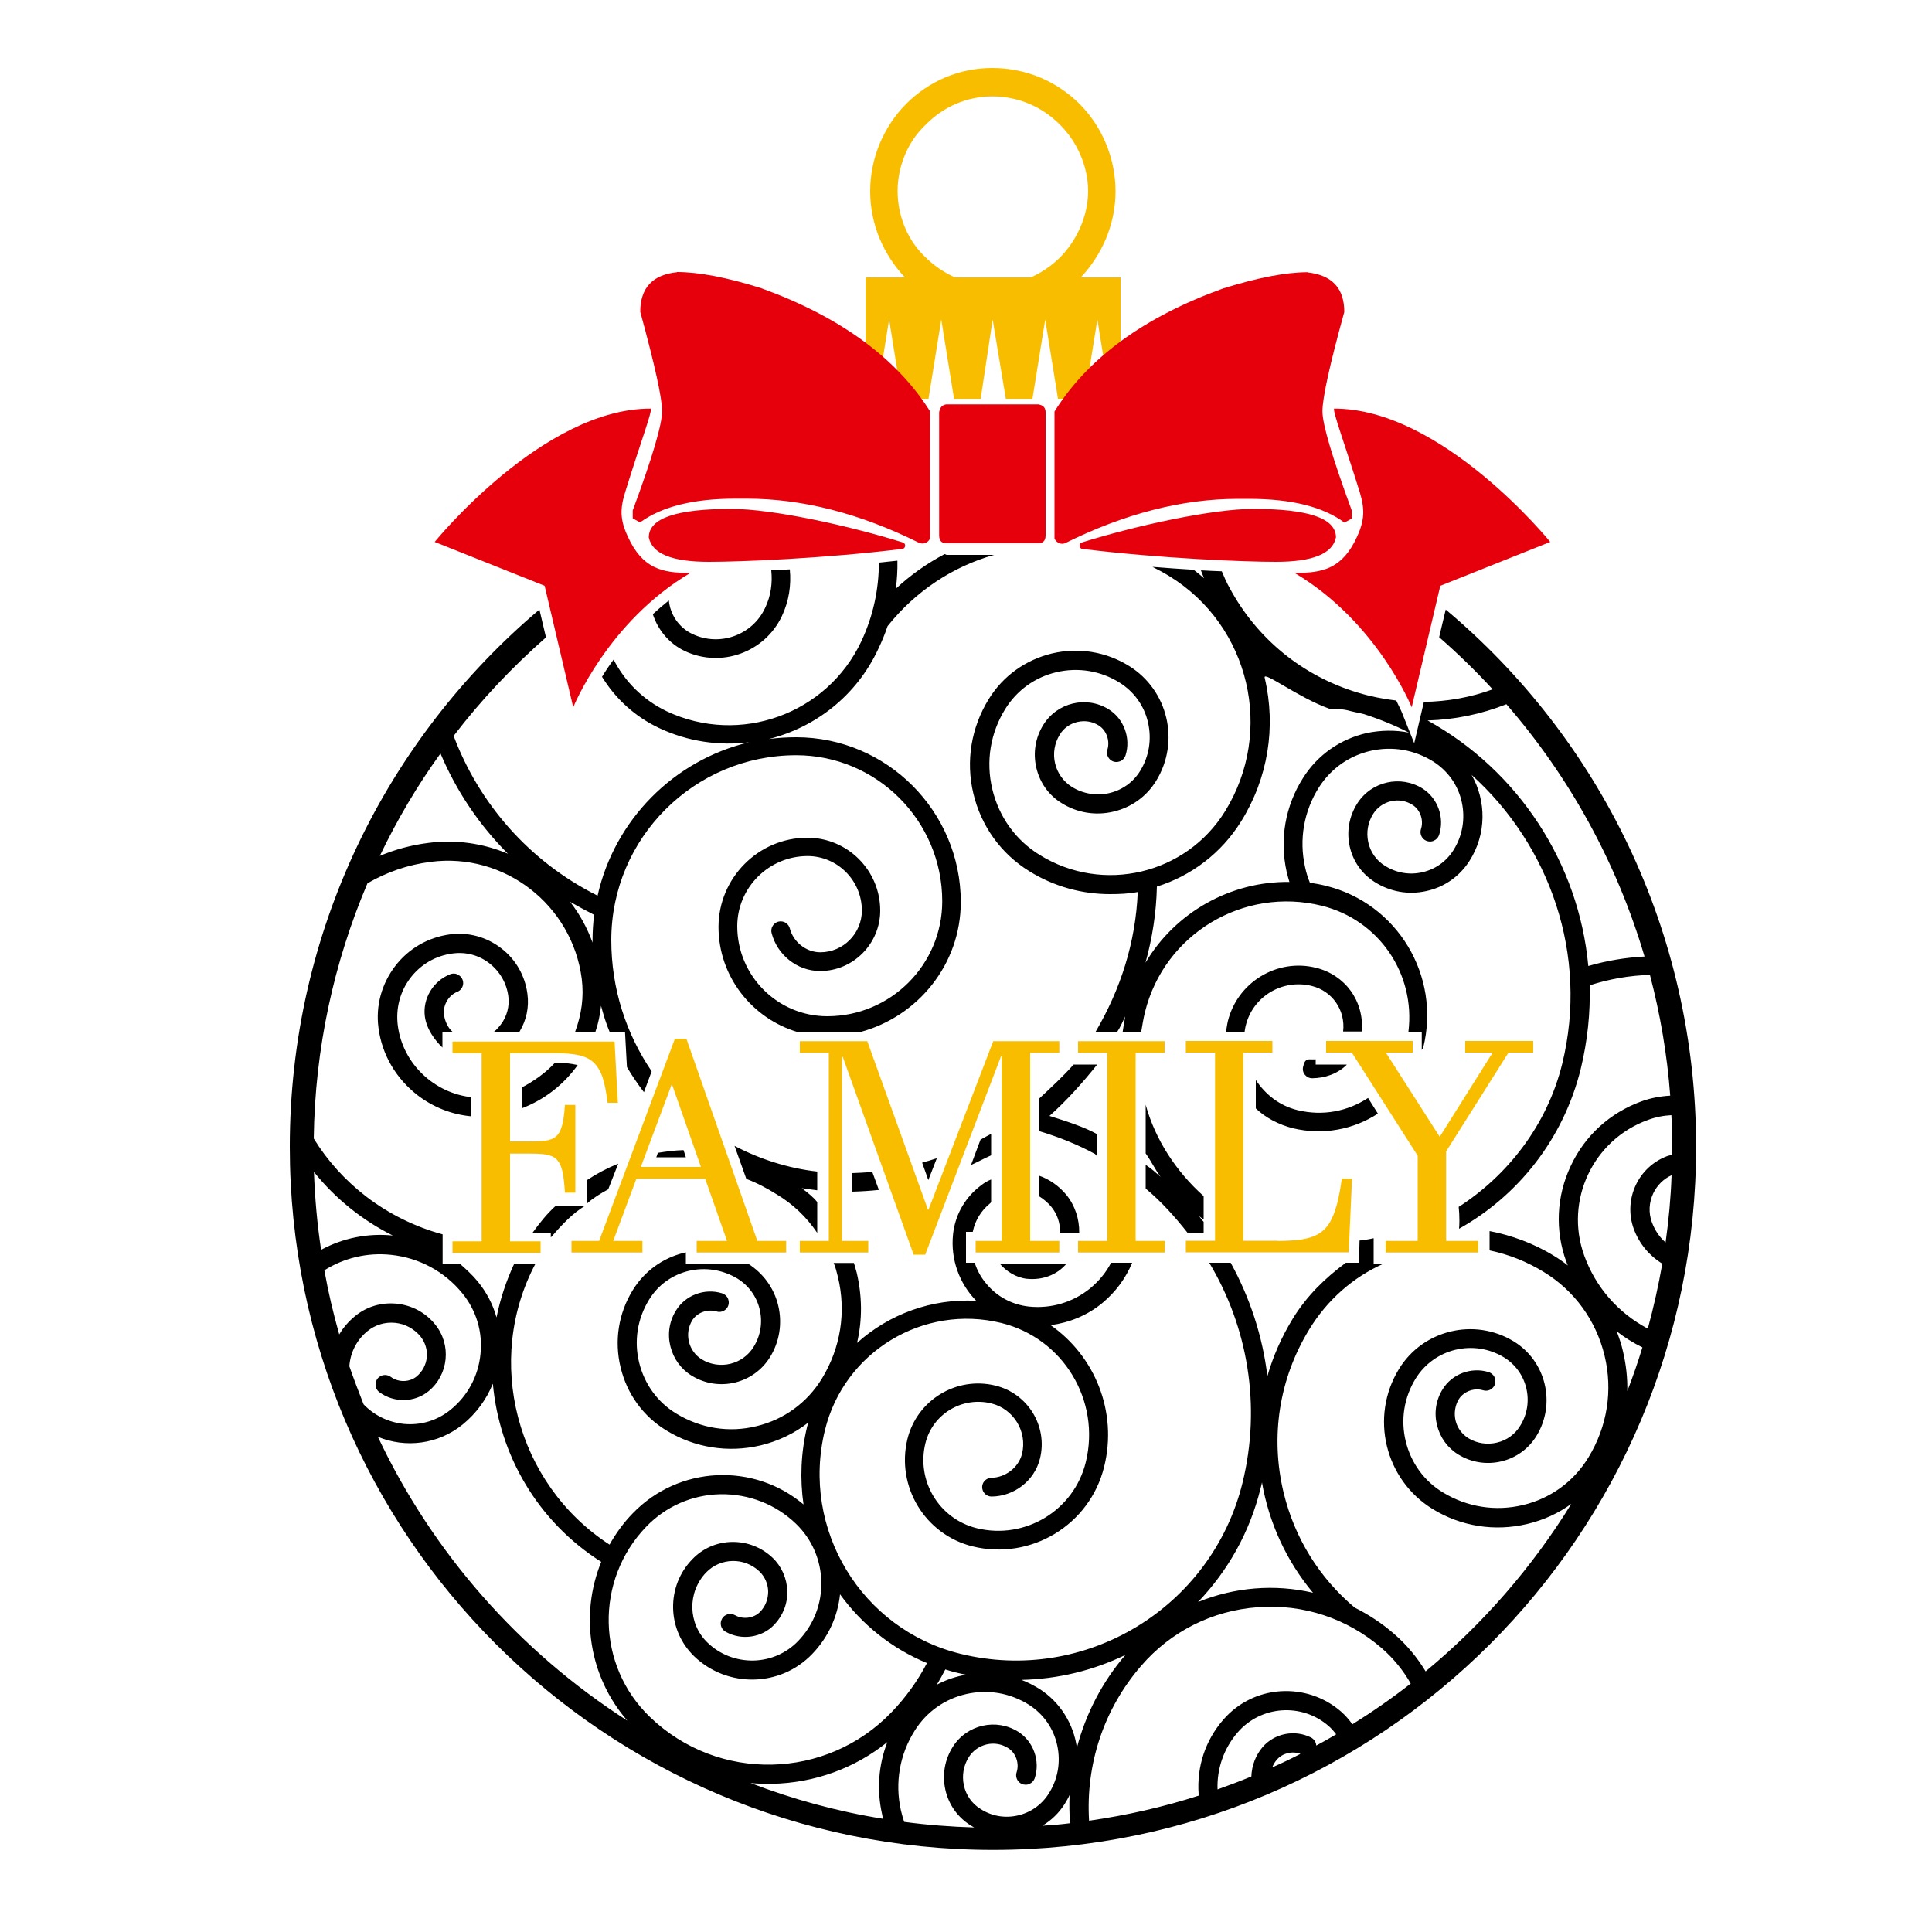 <?xml version="1.0" encoding="utf-8"?>
<!-- Generator: Adobe Illustrator 19.1.0, SVG Export Plug-In . SVG Version: 6.00 Build 0)  -->
<svg version="1.1" id="Layer_1" xmlns="http://www.w3.org/2000/svg" xmlns:xlink="http://www.w3.org/1999/xlink" x="0px" y="0px"
	 width="1000px" height="1000px" viewBox="0 0 1000 1000" style="enable-background:new 0 0 1000 1000;" xml:space="preserve">
<style type="text/css">
	.st0{fill:#F9BD00;}
	.st1{fill:#E5000C;}
</style>
<g>
	<path class="st0" d="M448,143.6h20.4c-10.8-11.4-18-27.1-18-44.6s7.2-33.7,18.6-45.2c11.6-11.6,27.1-18.6,44.6-18.6
		c18,0,33.7,7.2,45.2,18.6c11.4,11.4,18.6,27.8,18.6,45.2c0,17.4-7.2,33.1-18,44.6H580v62.8h-5.4l-6.6-41l-6.6,41h-13.8l-6.6-41
		l-6.6,41h-13.8l-6.8-41l-6.2,41h-13.8l-6.6-41l-6.6,41h-13.8l-6.6-41l-6.6,41h-5.5v-62.8H448z M494.3,143.6h19.3h19.9
		c5.4-2.4,10.8-6,15.1-10.3c8.4-8.4,14.6-21.1,14.6-34.4c0-13.2-6-25.9-14.6-34.4c-9-9-21.1-14.6-35-14.6
		c-13.2,0-25.4,5.4-34.4,14.6c-9,8.4-14.6,21.1-14.6,34.4c0,13.2,5.4,25.9,14.6,34.4C483.5,137.6,488.8,141.1,494.3,143.6z"/>
	<path class="st0" d="M264,544.9v45.9h9.9c3.4,0,6.2-0.1,8.4-0.4c2.3-0.3,4.1-1,5.5-2.2c1.4-1.2,2.4-3.1,3.1-5.6
		c0.7-2.5,1.2-6.1,1.5-10.7h5.4v45.4h-5.4c-0.3-4.7-0.7-8.4-1.3-11c-0.6-2.7-1.6-4.7-2.9-6.1c-1.4-1.4-3.2-2.2-5.5-2.6
		c-2.3-0.4-5.2-0.5-8.9-0.5H264v45.4h15.8v6h-45.6v-6h15.1v-97.4h-15.1v-6h83.9l1.7,31.7h-5.3c-0.7-5.4-1.5-9.8-2.6-13.1
		c-1.1-3.3-2.7-5.9-4.7-7.8c-2-1.9-4.7-3.1-7.9-3.8c-3.2-0.7-7.3-1-12.2-1H264z M332.5,642.3v6h-36.7v-6h14.3l39.2-104.6h6
		L392,642.3h14.9v6h-46.3v-6h15.7l-11.3-32.2h-35.6l-12,32.2H332.5z M347.6,561.5L331.7,604h31.1l-14.9-42.5H347.6z M518.5,642.3
		v-95.5h-0.4l-39.2,102.6h-6L436.2,547h-0.4v95.3h13.6v6H414v-6H429v-97.4H414v-6h34.9l31.4,87.2h0.3l33.5-87.2h34.2v6h-15.1v97.4
		h15.1v6h-43.3v-6H518.5z M587.8,544.9v97.4h15.1v6H558v-6h15.1v-97.4H558v-6h44.8v6H587.8z M661.3,642.3c3.9,0,7.4-0.2,10.3-0.5
		c3-0.3,5.6-0.9,7.8-1.7c2.2-0.8,4.2-2,5.8-3.5c1.6-1.5,3-3.4,4.1-5.8c1.2-2.4,2.1-5.2,3-8.6c0.8-3.4,1.6-7.4,2.2-12.1h5.3
		l-1.7,38.1h-84.3v-6h15.1v-97.4h-15.1v-6h44.8v6h-15.1v97.4H661.3z M686.4,538.8h44.8v6h-13.9l27.9,43.6l27.4-43.6h-14.2v-6h35.2v6
		h-12.8L748.5,596v46.3h16.6v6h-47.9v-6h16.6v-44.1l-34.1-53.4h-13.3V538.8z"/>
	<path d="M399.2,295.2c3.1-0.2,6.3-0.3,9.6-0.5c0.8,8-0.4,16.4-4.1,24.2c-8.9,18.8-31.4,26.9-50.2,18.1c-8.2-3.9-14-11-16.6-19.1
		c2.6-2.4,5.4-4.8,8.3-7.1c0.7,7.3,5.2,14.1,12.3,17.4c14,6.6,30.9,0.6,37.5-13.5C399,308.5,399.9,301.7,399.2,295.2z M299,551.3
		c-0.3-0.1-0.5-0.2-0.8-0.2c-2.8-0.6-6.5-1.1-10.9-1.1c-4.8,5.3-11.3,9.8-17.3,12.9v10.8C282,569.1,291.8,561.3,299,551.3z
		 M531.5,661.9c8,0.8,15.5-1.9,20.6-7.9h-34.7C520.8,658,525.9,661.3,531.5,661.9z M538,619.3c2,1.2,4.5,3.3,6.2,5.4
		c3,3.7,4.6,8.3,4.5,13.3h5.1h4.8c0.1-7-2.2-14.1-6.7-19.6c-3.7-4.5-8.9-8.1-13.9-9.8V619.3z M513,586.9c-2,1-3.7,2-5.5,3l-4.9,13.1
		c3.5-1.6,6.4-3.2,10.4-5V586.9z M567.9,551h-12.2c-5.3,6-11.7,11.9-17.7,17.5v17c10,3,19.8,6.9,28.8,11.8c0.3,0.3,0.6,0.6,0.8,0.9
		c0.1,0.1,0.4,0.2,0.4,0.4v-11.5c-7-3.9-16.2-6.8-24.8-9.5C552.4,569.4,560.7,560,567.9,551z M593,615.2c8,6.6,15.3,14.8,21.6,22.8
		h8.4v-5.6c-1-1-1.6-2-2.4-3c0.8,0.6,1.4,1.2,2.4,1.8v-12.1c-14-12.5-25-29-30-47.3V597c3,4.2,4.8,8.2,7.7,12.1
		c-2.5-2.2-4.7-4.2-7.7-6.2V615.2z M677.8,548.3c-2.2,0-2.8,1.6-3.3,3.8c-0.8,3.1,1.6,6,4.7,6c6.7-0.1,13.1-2.3,17.9-7l-0.4-0.1H681
		v-2.7C680,548.4,678.3,548.3,677.8,548.3z M681.1,500.9c-20.2-5-40.7,7.6-45.6,27.8c-0.4,1.7-0.7,4.3-1,5.3h9.7
		c0.2-1,0.3-2.2,0.6-3.2c3.7-15.1,19-24.2,34.1-20.5c10.7,2.6,17.6,12.6,16.3,23.6h9.7C706.1,518,696.2,504.6,681.1,500.9z
		 M713.2,576.4l-5.1-8.1c-10.5,6.9-23.4,9.5-36.5,6.3c-9.4-2.3-16.6-8.1-21.6-15.6v14.7c5,4.8,11.8,8.4,19.3,10.3
		C685,587.7,700.6,584.6,713.2,576.4z M484.9,599.5c-2.5,0.8-5,1.6-7.6,2.3l3.2,9L484.9,599.5z M441,616.8c4-0.1,9.3-0.4,13.9-0.9
		l-3.4-9.3c-3.5,0.3-7.5,0.5-10.5,0.6V616.8z M339.7,599H355l-1.2-3.7c-4.4,0.1-8.9,0.7-13.3,1.4L339.7,599z M423,606.4
		c-15-1.7-29.7-6.4-42.8-13.3l6.1,17.1c5.4,2,10.8,4.9,15.9,8.1c8.3,5,15.3,11.7,20.7,19.7h0.1v-15.8c-2-2.6-5.1-5-8-7.2
		c2.6,0.4,6,0.8,8,1.1V606.4z M877.9,593.6c0,201-162.9,363.9-363.9,363.9S150,794.6,150,593.6c0-111.5,50.2-211.3,129.2-278.1
		l3.4,14.4c-17.5,15.4-33.6,32.4-47.8,51c13.1,34.8,38.9,64.9,74.5,82.7c8.8-39.2,39.4-70.1,78.4-79.4c-15.4,1.9-31.6-0.3-46.6-7.4
		c-12.7-6-22.7-15.4-29.5-26.5c1.7-2.8,3.7-5.8,6-8.9c5.8,11.3,15.2,20.9,27.6,26.8c37.7,17.7,82.8,1.5,100.6-36.2
		c6.2-13.2,9.1-27.1,9.1-40.8c3.2-0.3,6.4-0.7,9.6-1c0.1,4.8-0.2,9.7-0.8,14.5c7.6-7.1,16-13,25.2-17.9c0.4,0,0.8,0.4,1.2,0.4h24.4
		c-21.2,6-40.6,18.7-55.1,36.9c-1.4,4.2-3,8-4.9,12c-11.3,24.1-32.5,40.4-56.5,46.4c4.6-0.6,9.3-0.9,14.1-0.9
		c47,0,85.2,38.4,85.2,85.3c0,32.2-22.2,59.3-52.1,67.3h-32.3c-23.6-7-41-28.7-41-54.4c0-25.3,20.6-46.2,46-46.2
		c20.8,0,37.7,16.9,37.7,37.7c0,17.2-14,31.3-31.1,31.3c-12.1,0-22.3-8.6-25.1-19.6c-0.8-3.1,1.5-6.1,4.7-6.1c2.2,0,4.1,1.5,4.7,3.6
		c1.7,6.8,8.2,12.4,15.8,12.4c11.9,0,21.5-9.8,21.5-21.6c0-15.5-12.6-28.2-28.1-28.2c-20,0-36.4,16.3-36.4,36.3
		c0,25.7,20.9,46.6,46.6,46.6c32.8,0,59.5-26.7,59.5-59.5c0-41.7-33.9-75.6-75.6-75.6c-52.8,0-95.7,42.9-95.7,95.7
		c0,25.2,7.7,48.5,20.9,67.9l-4,10.8c-3.2-4.2-6.1-8.4-8.8-13l-1-18.3h-8c-1.7-4-3.2-8.8-4.4-13.4c-0.5,4.6-1.5,9.4-2.9,13.4h-10.5
		c3.3-9,4.6-17.9,3.4-27.5c-5-38.1-40-65.4-78.2-60.4c-11.9,1.5-22.9,5.4-32.7,11.1c-17.3,40.7-27.2,85.3-27.8,132.1
		c7,11.4,16.1,21.5,27.1,30c12,9.2,25.6,15.8,39.6,19.6V654h8.8c3.4,3,6.5,5.8,9.3,9.2c4.6,5.6,7.9,11.9,9.8,18.7
		c1.9-9.5,5-18.9,9.2-27.9h11c-26.6,50-10.2,114,38.3,145.5c3.2-5.7,7.2-11.3,12-16.2c23.8-24.7,62.6-26.4,88.4-4.6
		c-1.9-13.1-1.4-26.8,1.9-40.4c0.2-0.7,0.4-1.3,0.6-2c-7.2,5.6-15.5,9.6-24.6,11.8c-16.8,4-34.2,1.3-48.9-7.7
		c-12-7.3-20.4-18.9-23.7-32.7c-3.3-13.7-1.1-27.9,6.3-39.9c6-9.8,15.5-16.7,26.7-19.4c0.3-0.1,0.8-0.1,0.8-0.2v5.8h32.1
		c7.9,5,13.5,12.6,15.7,21.7c2.2,9.2,0.7,18.7-4.2,26.7c-8.5,13.8-26.6,18.2-40.5,9.7c-5.6-3.4-9.5-8.8-11.1-15.2
		c-1.6-6.4-0.6-13,2.9-18.6c4.8-7.9,14.8-11.7,23.8-8.9c1.5,0.5,2.7,1.6,3.2,3c0.5,1.4,0.4,3-0.4,4.3c-1.2,1.9-3.5,2.8-5.7,2.1
		c-4.6-1.4-10,0.6-12.5,4.6c-4.2,6.9-2,15.9,4.9,20.2c9.2,5.6,21.3,2.7,26.9-6.5c3.6-5.8,4.7-12.7,3.1-19.4
		c-1.6-6.7-5.7-12.3-11.5-15.9c-7.6-4.6-16.5-6-25.2-4c-8.7,2.1-16,7.4-20.6,15c-6,9.8-7.8,21.3-5.1,32.4
		c2.7,11.1,9.5,20.6,19.3,26.5c12.5,7.6,27.2,10,41.4,6.5c14.3-3.4,26.3-12.2,33.9-24.6c9.7-15.9,12.7-34.5,8.3-52.7
		c-0.6-2.5-1.3-5.2-2.2-7.2H442c0.5,2,1,3.2,1.4,4.9c2.9,12.3,3,24.6,0.2,36.5c16.6-14.9,38.7-23.1,61.7-21.8
		c-8.6-8.8-13.4-21.3-12-34.5c1-9.4,5.6-17.9,12.9-24c2.1-1.7,3.8-3.1,6.8-4.3v11.7c0,0.1-0.4,0.6-0.6,0.7
		c-4.5,3.7-7.7,8.7-8.9,14.7H500v16h4.5c1.3,4,3.2,7.5,5.9,10.7c5.6,6.9,13.6,11.1,22.4,12c11.4,1.1,22.5-2.2,31.4-9.4
		c4.6-3.8,8.3-8.3,10.9-13.3H586c-3.3,8-8.6,15.2-15.5,20.9c-7.8,6.4-17,10.1-26.7,11.4c22.8,15.9,34.8,44.7,27.7,73.3
		c-7.4,30.1-37.9,48.6-68.1,41.2c-24.6-6.1-39.7-31-33.7-55.6c5-20.2,25.4-32.6,45.6-27.6c16.7,4.1,27.1,21,23,37.7
		c-2.9,11.8-13.7,19.6-25,19.7c-3.2,0-5.5-2.9-4.8-6c0.5-2.1,2.4-3.6,4.6-3.7c7-0.1,14-5,15.9-12.4c2.8-11.5-4.3-23.2-15.9-26.1
		c-15.1-3.7-30.4,5.5-34.1,20.6c-4.8,19.5,7.1,39.2,26.6,44c25,6.1,50.3-9.2,56.4-34.2c7.8-31.9-11.7-64.1-43.6-72
		c-40.5-10-81.5,14.9-91.4,55.4c-12.6,51.2,18.8,103.2,70.1,115.8c64.7,15.9,130-23.8,146-88.4c9.9-40.3,2.6-81-17.2-114h11.1
		c9.9,18,16.5,37.9,19,58.7c2.9-10.2,7.3-20.2,13.1-29.7c7.3-11.9,16.7-21,27.5-29h6.8l0.3-11.5c2.5-0.3,5.3-0.7,7.3-1.2V654h5.3
		c-15.9,7-29.4,18.9-38.7,34.2c-15.5,25.4-20.2,55.3-13.2,84.4c5.7,23.6,18.6,44.2,36.8,59.5c7.2,3.6,14.1,8.1,20.4,13.6
		c6.6,5.7,12,12.3,16.3,19.4c29.6-24.5,55.1-53.8,75.4-86.7c-6.7,4.9-14.4,8.4-22.8,10.4c-16.8,4-34.2,1.3-48.9-7.7
		c-24.8-15.2-32.7-47.7-17.5-72.5c12.4-20.3,39.1-26.7,59.4-14.3c16.7,10.2,22,32.2,11.8,48.9c-4.1,6.7-10.6,11.4-18.2,13.2
		c-7.6,1.8-15.5,0.6-22.2-3.5c-5.6-3.4-9.5-8.8-11.1-15.2c-1.6-6.4-0.6-13,2.9-18.6c4.8-7.9,14.8-11.7,23.8-8.9
		c1.5,0.5,2.7,1.6,3.2,3c0.5,1.4,0.4,3-0.4,4.3c-1.2,1.9-3.5,2.8-5.7,2.1c-4.6-1.4-10,0.6-12.5,4.6c-2,3.3-2.6,7.3-1.7,11.1
		c0.9,3.8,3.3,7,6.6,9.1c4.4,2.7,9.7,3.5,14.8,2.3c5.1-1.2,9.4-4.3,12.1-8.8c3.6-5.8,4.7-12.7,3.1-19.4c-1.6-6.7-5.7-12.3-11.5-15.9
		c-15.7-9.6-36.2-4.6-45.8,11c-6,9.8-7.8,21.3-5.1,32.4c2.7,11.1,9.5,20.6,19.3,26.5c12.5,7.6,27.2,9.9,41.4,6.5
		c14.3-3.4,26.3-12.2,33.9-24.7c9.7-15.9,12.7-34.6,8.3-52.7c-4.4-18.1-15.5-33.5-31.4-43.2c-8.8-5.4-18.1-9.1-28.1-11.2v-10
		c11,2.1,22.8,6.3,33.3,12.8c2.5,1.5,4.9,3.2,7.2,5c-0.3-0.7-0.5-1.3-0.8-2c-5.9-16.2-5.1-33.8,2.3-49.5
		c7.3-15.7,20.3-27.5,36.5-33.4c4.9-1.8,9.9-2.7,15-3c-1.6-21.4-5.2-42.3-10.5-62.5c-10.5,0.3-21,2.1-31.2,5.4
		c0.4,14.2-1.1,28.7-4.6,43.2c-9,36.5-32.6,65.8-63,82.8c0.5-5.8-0.2-11.3-0.2-11.3c25-16.1,45.7-42,53.6-74.1
		c13.8-56.3-6.5-113.1-46.9-149.5c7.6,13.4,7.8,30.6-1.1,44.5c-5.1,8-13,13.6-22.3,15.6c-9.3,2.1-18.8,0.4-26.8-4.7
		c-6.6-4.2-11.2-10.7-12.9-18.4c-1.7-7.7-0.3-15.6,3.9-22.2c7.3-11.5,22.5-14.9,33.9-7.7c7.8,5,11.4,15,8.5,23.9
		c-0.5,1.5-1.6,2.6-3.1,3.2c-1.4,0.5-3,0.3-4.3-0.5c-1.9-1.2-2.7-3.6-2-5.7c1.5-4.6-0.4-10-4.4-12.5c-3.3-2.1-7.2-2.8-11.1-1.9
		c-3.8,0.9-7.1,3.2-9.2,6.5c-2.8,4.4-3.7,9.6-2.6,14.7c1.1,5.1,4.2,9.5,8.6,12.2c5.8,3.7,12.6,4.9,19.3,3.4
		c6.7-1.5,12.4-5.5,16.1-11.3c4.8-7.5,6.3-16.4,4.4-25.1c-1.9-8.7-7.2-16.1-14.7-20.9c-9.7-6.1-21.1-8.1-32.3-5.6
		c-11.2,2.5-20.7,9.2-26.9,18.9c-7.8,12.3-10.4,27-7.2,41.3c0.6,2.8,1.4,5.5,2.5,8.1c2.8,0.4,5.5,0.9,8.3,1.6
		c37,9.1,59.5,46.6,50.4,83.6c-0.1,0.5-0.8,1-0.8,1.5V534h-6.9c3.7-30-15.3-57.9-44.9-65.2c-40.5-10-81.6,14.7-91.5,55.2
		c-0.8,3.2-1.4,7-1.9,10h-9.6c0.3-2,0.8-5.3,1.3-7.9c-1.3,2.7-2.7,5.9-4.1,7.9h-11.2c12.9-22,20.7-46.1,21.8-72.3
		c-4.7,0.9-9.6,1.1-14.4,1.1c-14.3,0-28.8-3.8-41.8-11.9c-14.7-9.1-24.9-23.4-28.9-40.2c-4-16.8-1.1-34.2,8-48.9
		c7.4-12,19.1-20.3,32.8-23.6c13.7-3.2,27.9-0.9,39.8,6.5c20.2,12.5,26.5,39.2,14,59.5c-5,8.1-12.8,13.7-22.1,15.9
		c-9.3,2.2-18.8,0.6-26.8-4.4c-6.7-4.1-11.3-10.6-13.1-18.3c-1.8-7.7-0.5-15.6,3.6-22.2c7.2-11.6,22.3-15.2,33.8-8.1
		c7.9,4.9,11.6,14.9,8.8,23.8c-0.5,1.5-1.6,2.7-3,3.2c-1.4,0.5-3,0.4-4.3-0.4c-1.9-1.2-2.8-3.5-2.1-5.7c1.4-4.6-0.5-10-4.5-12.5
		c-3.3-2.1-7.2-2.7-11.1-1.8c-3.8,0.9-7.1,3.2-9.1,6.6c-2.7,4.4-3.6,9.7-2.4,14.8c1.2,5.1,4.3,9.4,8.7,12.2
		c5.8,3.6,12.7,4.7,19.4,3.2c6.7-1.6,12.3-5.6,15.9-11.4c4.7-7.6,6.1-16.5,4.1-25.2c-2-8.7-7.3-16-14.9-20.7
		c-9.7-6-21.2-7.9-32.4-5.3c-11.2,2.6-20.6,9.4-26.6,19.1c-7.7,12.4-10.1,27.1-6.7,41.4c3.4,14.3,12,26.4,24.5,34.1
		c32.7,20.3,75.8,10.1,96-22.6c25.6-41.4,12.8-96-28.7-121.6c-2.9-1.8-5.9-3.4-8.9-4.9c7.4,0.6,14.5,1.1,21.3,1.5
		c1.9,1.4,3.7,2.9,5.4,4.4c-0.6-1.4-1.1-2.8-1.6-4.1c3.8,0.2,7.4,0.4,10.8,0.5c1.2,2.9,2.5,5.9,4.1,8.7
		c14.1,26.2,37.6,45.4,66.3,54.1c6.6,2,13.2,3.3,19.9,4.1c1.8,3.6,2.7,5.7,2.8,5.9l6.5,16.2l5-21.4c12.1-0.2,24.1-2.3,35.6-6.5
		c-8.7-9.5-18-18.5-27.7-27l3.4-14.3C827.5,381.9,877.9,481.9,877.9,593.6z M729.3,379.2c-7.4-3.8-15.3-7-23.4-9.6
		c-2.3-0.6-5.8-1.2-8.2-1.9c-0.9-0.3-4.1-0.6-4.9-0.9c0,0-4.8,0-4.8,0v0c-16-5.7-34.4-19.9-33.4-16c6,25.6,1.7,51.9-12.1,74.2
		c-10.4,16.8-26.1,28.4-43.7,33.9c-0.3,13.6-2.4,26.8-5.9,39.4c15.4-26,44-42.2,74.5-41.8c-0.5-1.7-1-3.4-1.4-5.1
		c-3.8-16.9-0.8-34.2,8.5-48.8c7.5-11.9,19.3-20.1,33-23.2C714.8,377.9,722.2,377.8,729.3,379.2z M851.2,495.1
		c-14.4-48.8-39-93.2-71.5-130.6c-13.1,5.2-26.8,8-40.8,8.4c47.1,26,78.3,74,83.2,127.1C831.7,497.2,841.5,495.6,851.2,495.1z
		 M295.1,466.8c4.9,6.3,8.8,13.4,11.6,21.1c0-0.4,0-0.9,0-1.3c0-4.4,0.3-8.8,0.8-13.1C303.2,471.3,299.1,469.1,295.1,466.8z
		 M196.6,443c7.9-3.3,16.3-5.6,25.1-6.7c14.5-1.9,28.6,0.3,41.2,5.6c-15-15-26.8-32.7-34.9-51.9C216,406.6,205.5,424.4,196.6,443z
		 M620.1,829.2c18.9-7.7,39.7-9.4,59.5-4.8c-13.8-16.5-22.8-36.3-26.4-57.1c-0.2,1-0.4,1.9-0.7,2.9
		C646.9,793.2,635.4,813.2,620.1,829.2z M484.9,872c4.1-2.2,8.5-3.8,13.2-4.8c0.6-0.1,1.2-0.2,1.8-0.4c-1.7-0.3-3.3-0.7-5-1.1
		c-1.9-0.5-3.8-1-5.6-1.6C487.9,866.8,486.4,869.5,484.9,872z M166.2,646.9c11.3-6.1,24.1-8.7,37.1-7.4
		c-15.8-7.9-29.7-19.1-40.8-32.9C163,620.3,164.2,633.7,166.2,646.9z M188.2,726.9c5.5,5.7,12.7,9.2,20.6,10.1
		c8.9,0.9,17.5-1.7,24.4-7.3c8.9-7.2,14.4-17.5,15.5-28.9c1.2-11.4-2.2-22.6-9.4-31.4c-9.2-11.3-22.4-18.4-36.9-19.9
		c-12.3-1.3-24.3,1.6-34.5,8c2,11.3,4.6,22.3,7.7,33.2c2.1-3.6,4.9-6.8,8.2-9.5c6.1-5,13.7-7.2,21.6-6.4c7.8,0.8,14.9,4.6,19.8,10.7
		c8.6,10.5,7,26.1-3.4,34.6c-7.2,5.9-17.9,6.1-25.4,0.5c-1.3-0.9-2-2.4-2-3.9c0-1.5,0.6-3,1.8-3.9c1.7-1.4,4.2-1.5,6.1-0.1
		c3.9,2.9,9.6,2.8,13.3-0.2c3-2.5,4.9-6,5.3-9.9c0.4-3.9-0.8-7.7-3.2-10.8c-3.3-4-8-6.6-13.2-7.1c-5.2-0.5-10.3,1-14.3,4.3
		c-5.3,4.3-8.6,10.5-9.3,17.3c0,0.3,0,0.6-0.1,0.8C183.1,713.7,185.6,720.3,188.2,726.9z M324.7,890.6c-20-23-24.6-55-13.5-82.2
		c-33.2-21-52.8-55.7-56.1-92.2c-3.3,8.1-8.6,15.4-15.6,21.1c-12.8,10.4-29.7,12.3-43.9,6.4C224,803.9,269,854.9,324.7,890.6z
		 M459.3,901.7c-16.8,13.5-37.5,21.1-59.5,21.6c-0.7,0-1.4,0-2.1,0c-3.1,0-6.2-0.1-9.2-0.4c21.9,8.4,44.8,14.7,68.6,18.5
		c-0.2-0.7-0.4-1.4-0.5-2.2C453.7,926.5,454.7,913.5,459.3,901.7z M461.5,886.2c7.5-7.8,13.6-16.4,18.3-25.4
		c-18.4-7.6-33.8-20.1-45-35.6c-1.2,11.6-6.2,22.4-14.4,30.9c-16.5,17.2-43.9,17.7-61.1,1.2c-6.8-6.6-10.7-15.4-10.9-24.9
		c-0.2-9.5,3.3-18.5,9.9-25.3c5.4-5.7,12.8-8.9,20.6-9c7.9-0.1,15.3,2.8,21,8.2c4.7,4.5,7.4,10.7,7.6,17.2
		c0.2,6.6-2.3,12.8-6.8,17.5c-6.4,6.7-17,8.2-25.1,3.6c-1.4-0.8-2.3-2.1-2.5-3.6c-0.2-1.5,0.3-3,1.3-4.1c1.6-1.6,4-2,6-0.9
		c4.2,2.4,9.9,1.6,13.1-1.8c2.7-2.8,4.1-6.5,4.1-10.5c-0.1-3.9-1.7-7.6-4.5-10.3c-7.8-7.5-20.2-7.2-27.6,0.5
		c-9.8,10.2-9.5,26.5,0.7,36.3c6.4,6.2,14.8,9.4,23.7,9.3c8.9-0.2,17.2-3.8,23.3-10.2c16.4-17,15.8-44.2-1.2-60.6
		c-10.5-10.1-24.4-15.5-39.1-15.3c-14.7,0.3-28.3,6.3-38.4,16.8c-26.7,27.7-25.8,72,2,98.6C371.7,922.6,427.7,921.4,461.5,886.2z
		 M526.7,939.7c6.7-1.5,12.4-5.5,16.1-11.3c4.8-7.5,6.3-16.4,4.4-25.1c-1.9-8.7-7.1-16.1-14.6-20.9c-9.7-6.1-21.1-8.1-32.3-5.6
		c-11.2,2.5-20.7,9.2-26.8,18.9c-7.8,12.3-10.4,27-7.2,41.3c0.5,2,1,4,1.7,6c11.9,1.6,24,2.5,36.2,2.9c-0.7-0.4-1.3-0.8-2-1.2
		c-6.6-4.2-11.2-10.7-12.9-18.4c-1.7-7.7-0.3-15.6,3.9-22.2c7.3-11.5,22.5-14.9,33.9-7.7c7.8,5,11.4,15,8.5,23.9
		c-0.5,1.5-1.6,2.6-3.1,3.2c-1.4,0.5-3,0.3-4.3-0.5c-1.9-1.2-2.7-3.6-2-5.7c1.5-4.6-0.4-10-4.4-12.5c-3.3-2.1-7.2-2.8-11.1-1.9
		c-3.8,0.9-7.1,3.2-9.2,6.5c-2.8,4.4-3.7,9.6-2.6,14.7c1.1,5.1,4.2,9.5,8.6,12.2C513.2,940,520,941.2,526.7,939.7z M553.8,943.7
		c-0.3-4.9-0.4-9.8-0.2-14.6c-0.7,1.6-1.6,3.1-2.5,4.6c-3,4.7-6.9,8.5-11.6,11.3C544.3,944.7,549.1,944.3,553.8,943.7z M557.4,904.6
		c4.6-17.5,13-33.9,25.1-48c-16.6,8-34.9,12.5-53.8,12.9c3.2,1.2,6.2,2.8,9.2,4.6C548.9,881.1,555.7,892.5,557.4,904.6z
		 M673.1,907.8c-4.2-1.6-9.2-0.4-12.1,2.9c-1.1,1.2-1.9,2.6-2.5,4.1C663.5,912.6,668.3,910.3,673.1,907.8z M691.6,897.7
		c-1.2-1.6-2.5-3.1-4-4.4c-13.9-12-35-10.5-47,3.4c-7.1,8.2-10.8,18.7-10.4,29.5c5.9-2.1,11.7-4.3,17.5-6.7c0.2-5.6,2.2-11,5.9-15.3
		c6.1-7,16.5-9.1,24.9-4.9c1.4,0.7,2.4,2,2.7,3.5c0,0.2,0.1,0.5,0.1,0.7C684.7,901.7,688.2,899.7,691.6,897.7z M730.2,871.4
		c-3.9-6.8-8.9-13-15-18.3c-17.8-15.4-40.6-23-64.2-21.2c-23.5,1.7-45,12.5-60.4,30.4c-19.2,22.2-28.7,50.7-26.9,80.1
		c19.5-2.8,38.5-7.1,56.8-13c0-0.3-0.1-0.6-0.1-0.9c-1-14.1,3.5-27.7,12.7-38.3c7.5-8.7,18-14,29.5-14.8
		c11.5-0.8,22.7,2.9,31.4,10.4c2.3,2,4.3,4.3,6,6.7C710.4,886,720.5,879,730.2,871.4z M850.1,697.4c-4.7-2.3-9.2-5.1-13.3-8.3
		c1.3,3.4,2.5,6.9,3.3,10.6c1.6,6.8,2.3,13.6,2.2,20.3C845.2,712.5,847.8,705,850.1,697.4z M865.2,608.3c-4.2,1.9-7.5,5.2-9.5,9.4
		c-2.2,4.7-2.5,10-0.7,14.9c1.5,4.1,3.9,7.7,7.1,10.5C863.7,631.7,864.8,620,865.2,608.3z M865.5,597.7c0-1.1,0-2.2,0-3.3
		c0-5.8-0.1-11.5-0.4-17.2c-4.1,0.2-8.2,1-12.2,2.5c-28.4,10.3-43.2,41.8-32.9,70.2c5.9,16.4,17.6,29.7,32.9,37.8
		c3-11,5.5-22.2,7.5-33.6c-6.6-4.1-11.9-10.2-14.8-18.1c-5.5-15.3,2.4-32.2,17.6-37.7C864,598.1,864.8,597.9,865.5,597.7z
		 M236.6,513.4c2.1-0.8,3.4-3,3.1-5.2c-0.2-1.5-1.1-2.8-2.4-3.6c-1.3-0.8-2.9-0.9-4.4-0.3c-8.7,3.5-14.2,12.6-13,21.8
		c0.9,6.6,5.1,12.2,9.1,16.1V534h5.2c-2.4-2-4-5.6-4.4-8.9C229.2,520.4,232.1,515.2,236.6,513.4z M255.7,534h13.2
		c3.6-6,5-12.7,4.1-19.5c-1.2-9.4-6-17.9-13.6-23.7c-7.5-5.8-16.9-8.4-26.3-7.2c-11.4,1.5-21.6,7.3-28.6,16.5
		c-7,9.2-10.1,20.5-8.6,31.9c1.8,14,9.2,26.4,20.4,35c8.1,6.2,17.7,9.9,27.7,10.8v-9.9c-19-2.1-35.5-17.1-38.1-37.1
		c-1.1-8.8,1.1-17.5,6.5-24.6c5.4-7.1,13.2-11.6,22-12.7c6.8-0.9,13.5,0.9,18.9,5.1c5.4,4.2,8.9,10.2,9.8,17
		c0.7,5.2-0.7,10.5-3.9,14.7C258.2,531.6,257,533,255.7,534z M303,624h-15.2c-4.5,4-8.5,9-12.1,14h9.4v2.5
		C291,633.7,296.4,628,303,624z M304,622.8c3-2.7,6.9-5.1,10.8-7.2l5.2-13.3c-5.7,2.3-11,5.1-16,8.4V622.8z"/>
	<path class="st1" d="M489.9,209.3h47.5c2.5,0.4,3.8,1.7,3.8,4.1v63.7c0,2.7-1.3,4.1-3.8,4.1h-47.5c-2.5,0-3.8-1.3-3.8-4.1v-63.7
		C486.5,210.8,487.8,209.5,489.9,209.3L489.9,209.3z M676.8,141c12.7,1.4,19,8.2,19,20.5c-7.6,27.5-11.3,44.5-11.3,51.4
		c0,6.8,5.1,23.9,15.2,51.4v4.1l-3.8,2.1c-11-8.2-27.5-12.3-49.4-12.3h-5.7c-28.8,0-58.5,7.6-89.2,22.8c-2.1,1.1-4.7,0.1-5.8-2.2
		l0,0V213c17.4-27.8,46.5-49,87.3-63.7c18-5.6,32.5-8.4,43.7-8.4L676.8,141z M648.7,263.4L648.7,263.4c-20.9,0-60,8.4-88.8,17.4
		c-1.6,0.5-1.4,3.1,0.3,3.3c40.5,5,84.1,6.7,100.2,6.7c19.1,0,29.4-4.2,31.1-12.7C691.4,268.2,677.2,263.4,648.7,263.4z
		 M350.4,140.8c11,0,25.7,2.7,43.7,8.4c40.8,14.8,69.9,36.1,87.3,63.7v65.8l0,0c-1,2.3-3.6,3.2-5.8,2.2
		c-30.6-15.2-60.3-22.8-89.2-22.8h-5.7c-21.8,0-38.2,4.1-49.4,12.3l-3.8-2.1v-4.1c10.2-27.5,15.2-44.5,15.2-51.4
		c0-6.8-3.8-23.9-11.3-51.4c0-12.3,6.3-19.2,19-20.5L350.4,140.8z M378.6,263.4L378.6,263.4c20.9,0,60,8.4,88.8,17.4
		c1.6,0.5,1.4,3.1-0.3,3.3c-40.5,5-84.1,6.7-100.2,6.7c-19.1,0-29.4-4.2-31.1-12.7C335.9,268.2,350.1,263.4,378.6,263.4z
		 M323.6,254.7c8.1-26.2,13.8-41,13.3-43.2c-55.8-0.3-111.9,69-111.9,69l56.9,22.7l14.8,62.9c0,0,17.8-44.3,60.7-69.6
		c-14.8,0.2-25-2.3-32.5-18.9C320.9,269,320.9,263.4,323.6,254.7z M702.5,277.6c-7.5,16.6-17.7,19.1-32.5,18.9
		c42.9,25.4,60.7,69.6,60.7,69.6l14.8-62.9l56.9-22.7c0,0-56-69.2-111.9-69c-0.5,2.1,5.1,17,13.3,43.2
		C706.4,263.4,706.4,269,702.5,277.6z"/>
</g>
</svg>

